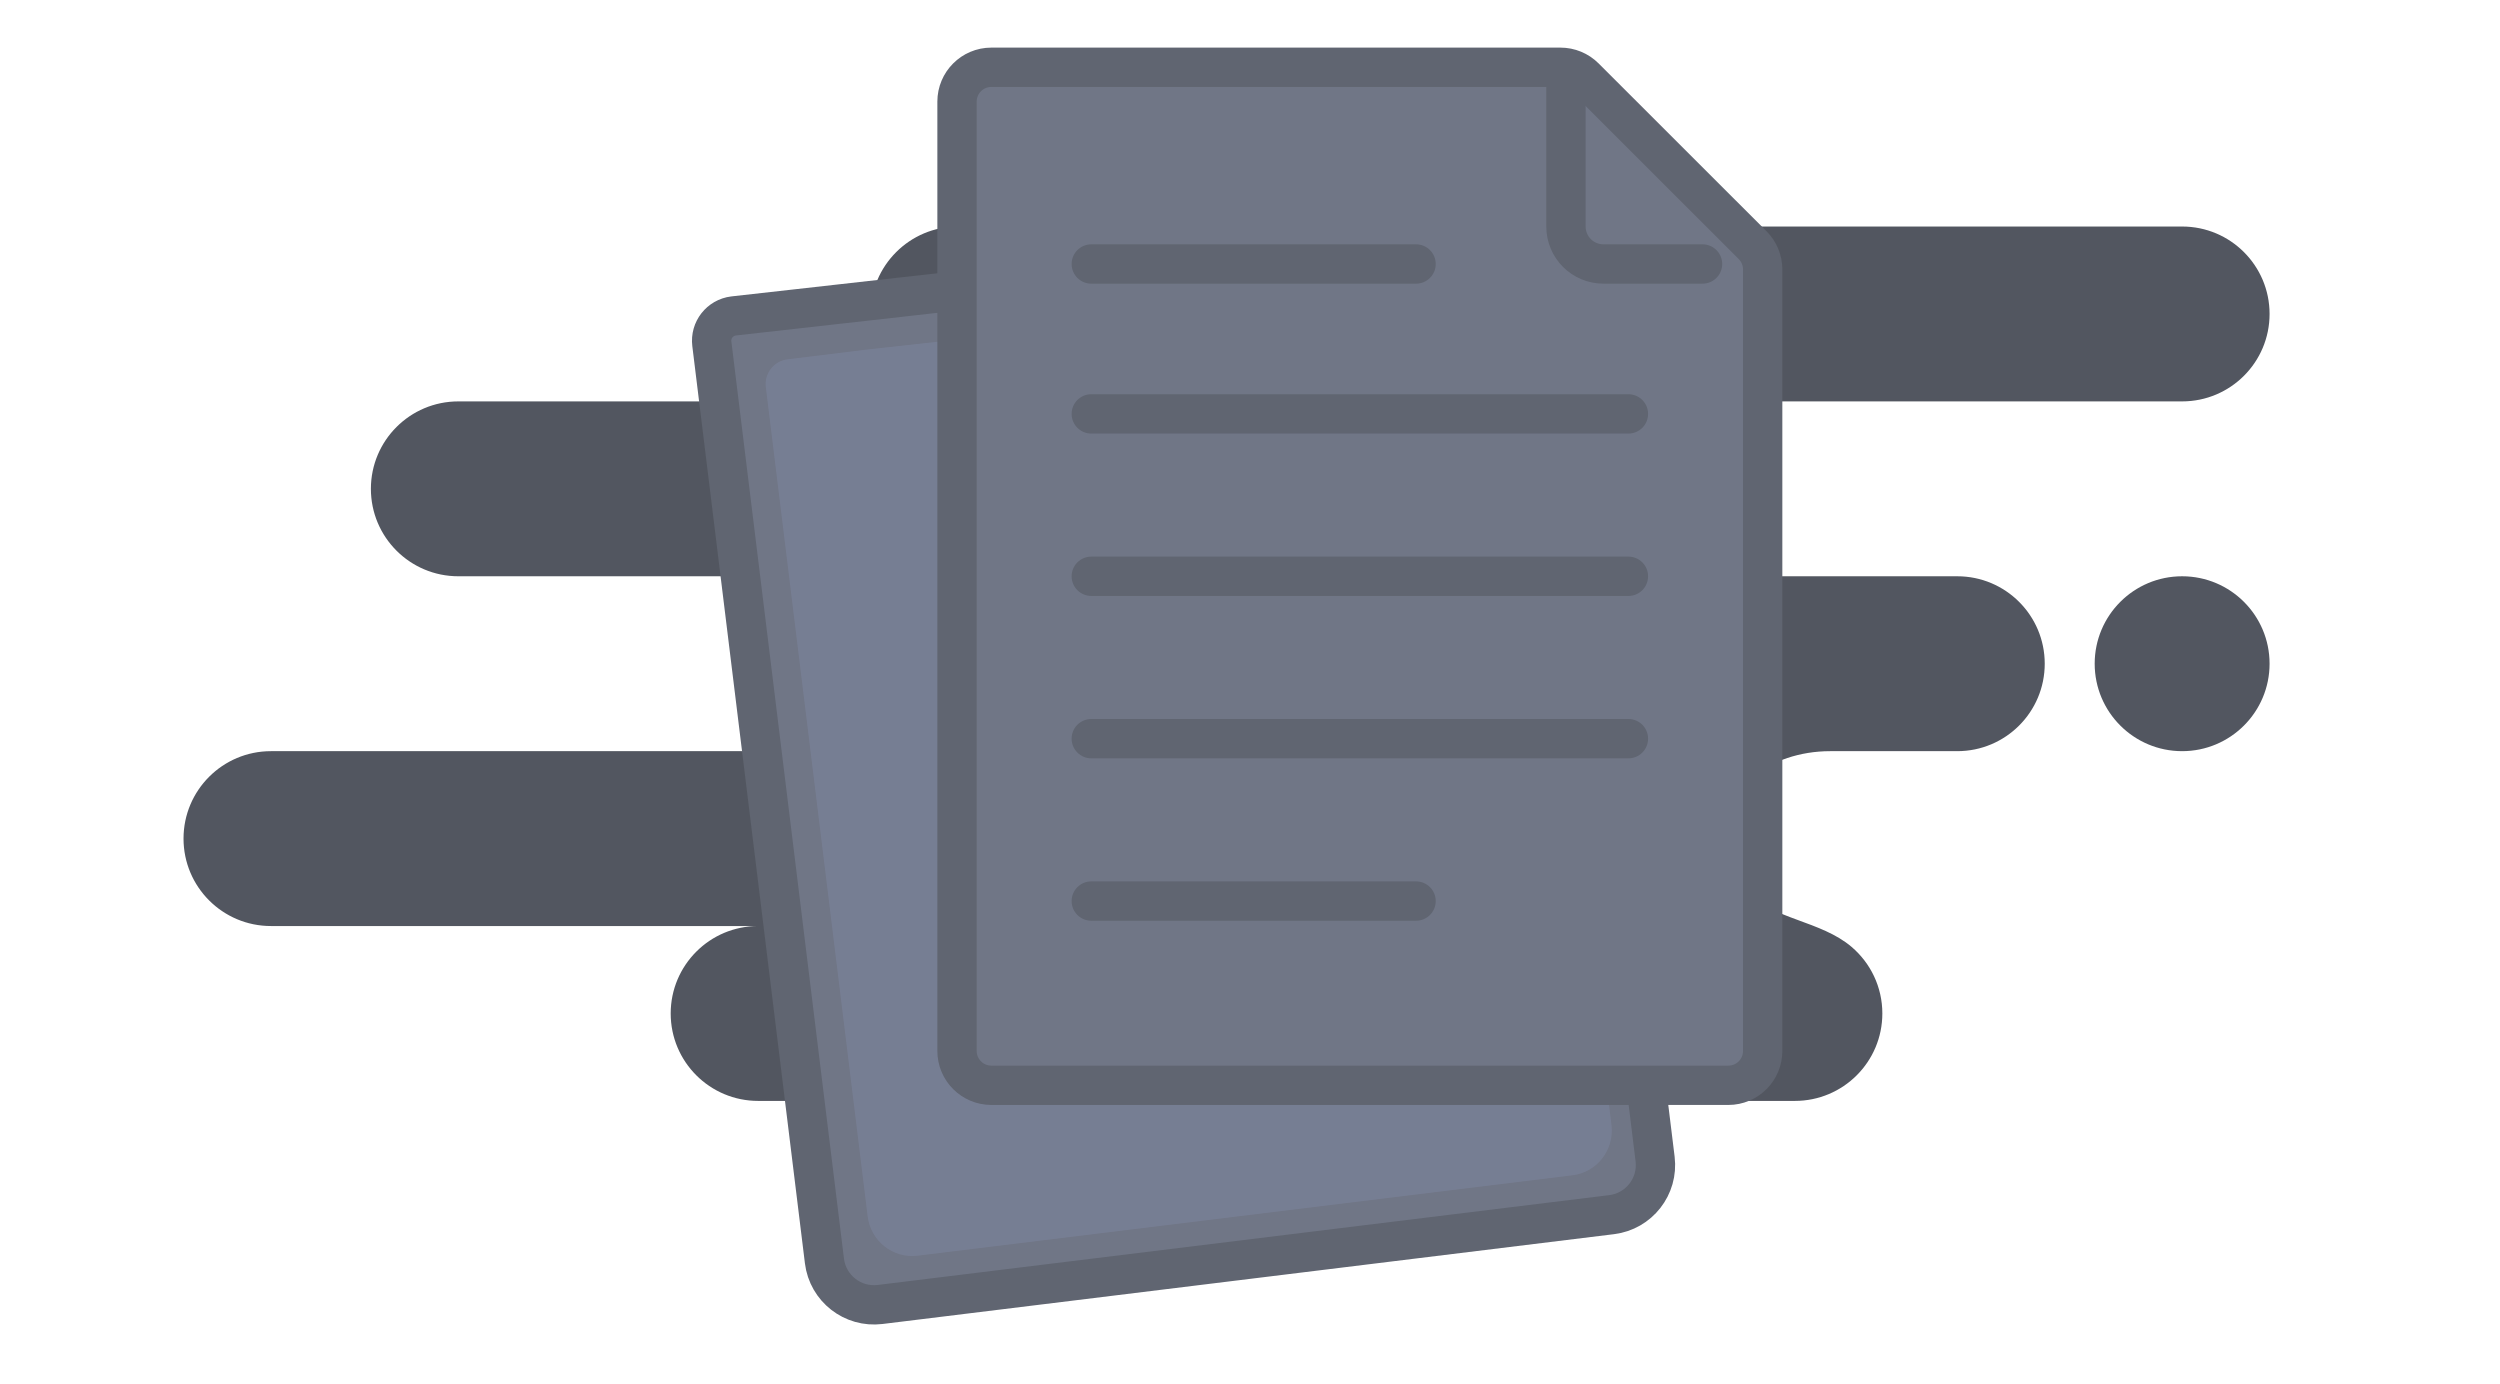 <svg width="159" height="88" viewBox="0 0 159 88" fill="none" xmlns="http://www.w3.org/2000/svg">
<g clip-path="url(#clip0_371_10712)">
<g opacity="0.84">
<path fill-rule="evenodd" clip-rule="evenodd" d="M138.783 14.407C141.855 14.407 144.345 16.897 144.345 19.968C144.345 23.039 141.855 25.529 138.783 25.529H107.006C110.077 25.529 112.567 28.019 112.567 31.09C112.567 34.162 110.077 36.651 107.006 36.651H124.483C127.555 36.651 130.045 39.141 130.045 42.212C130.045 45.284 127.555 47.774 124.483 47.774H116.401C112.528 47.774 109.389 50.263 109.389 53.335C109.389 54.505 109.908 55.613 110.947 56.657C112.767 58.485 115.802 58.551 117.764 60.225C118.959 61.245 119.717 62.763 119.717 64.457C119.717 67.528 117.227 70.018 114.156 70.018H48.217C45.145 70.018 42.656 67.528 42.656 64.457C42.656 61.386 45.145 58.896 48.217 58.896H17.233C14.162 58.896 11.672 56.406 11.672 53.335C11.672 50.263 14.162 47.774 17.233 47.774H49.011C52.083 47.774 54.572 45.284 54.572 42.212C54.572 39.141 52.083 36.651 49.011 36.651H29.15C26.079 36.651 23.589 34.162 23.589 31.09C23.589 28.019 26.079 25.529 29.15 25.529H60.928C57.857 25.529 55.367 23.039 55.367 19.968C55.367 16.897 57.857 14.407 60.928 14.407H138.783ZM138.783 36.651C141.855 36.651 144.345 39.141 144.345 42.212C144.345 45.284 141.855 47.774 138.783 47.774C135.712 47.774 133.222 45.284 133.222 42.212C133.222 39.141 135.712 36.651 138.783 36.651Z" fill="#323742"/>
<path fill-rule="evenodd" clip-rule="evenodd" d="M97.212 14.407L104.601 68.304L105.265 73.712C105.479 75.454 104.24 77.039 102.498 77.253L55.976 82.965C54.234 83.179 52.648 81.94 52.434 80.198L45.272 21.864C45.165 20.993 45.784 20.201 46.655 20.094C46.661 20.093 46.666 20.092 46.672 20.092L50.531 19.659L97.212 14.407ZM53.652 19.309L57.297 18.9Z" fill="#555C6F"/>
<path d="M53.652 19.309L57.297 18.9M97.212 14.407L104.601 68.304L105.265 73.712C105.479 75.454 104.24 77.039 102.498 77.253L55.976 82.965C54.234 83.179 52.648 81.94 52.434 80.198L45.272 21.864C45.165 20.993 45.784 20.201 46.655 20.094C46.661 20.093 46.666 20.092 46.672 20.092L50.531 19.659L97.212 14.407Z" stroke="#424856" stroke-width="2.5"/>
<path fill-rule="evenodd" clip-rule="evenodd" d="M95.2 17.799L101.889 66.644L102.491 71.544C102.685 73.123 101.577 74.558 100.017 74.749L58.355 79.865C56.795 80.056 55.373 78.932 55.18 77.353L48.705 24.621C48.598 23.75 49.217 22.957 50.088 22.85L55.242 22.217" fill="#5D667F"/>
<path fill-rule="evenodd" clip-rule="evenodd" d="M99.243 4.278H63.05C62.447 4.278 61.901 4.522 61.506 4.918C61.11 5.313 60.866 5.859 60.866 6.463V66.84C60.866 67.444 61.11 67.99 61.506 68.385C61.901 68.781 62.447 69.025 63.05 69.025H109.923C110.526 69.025 111.072 68.781 111.468 68.385C111.863 67.99 112.107 67.444 112.107 66.84V17.136C112.107 16.556 111.877 16 111.467 15.591L100.787 4.917C100.377 4.508 99.822 4.278 99.243 4.278Z" fill="#555C6F" stroke="#424856" stroke-width="2.5"/>
<path d="M99.595 5.194V14.407C99.595 15.723 100.662 16.79 101.978 16.79H108.281" stroke="#424856" stroke-width="2.5" stroke-linecap="round" stroke-linejoin="round"/>
<path d="M69.406 57.307H90.061M69.406 16.79H90.061H69.406ZM69.406 26.324H103.567H69.406ZM69.406 36.651H103.567H69.406ZM69.406 46.979H103.567H69.406Z" stroke="#424856" stroke-width="2.5" stroke-linecap="round" stroke-linejoin="round"/>
</g>
</g>
<defs>
<clipPath id="clip0_371_10712">
<rect width="158.4" height="88" fill="white"/>
</clipPath>
</defs>
</svg>

